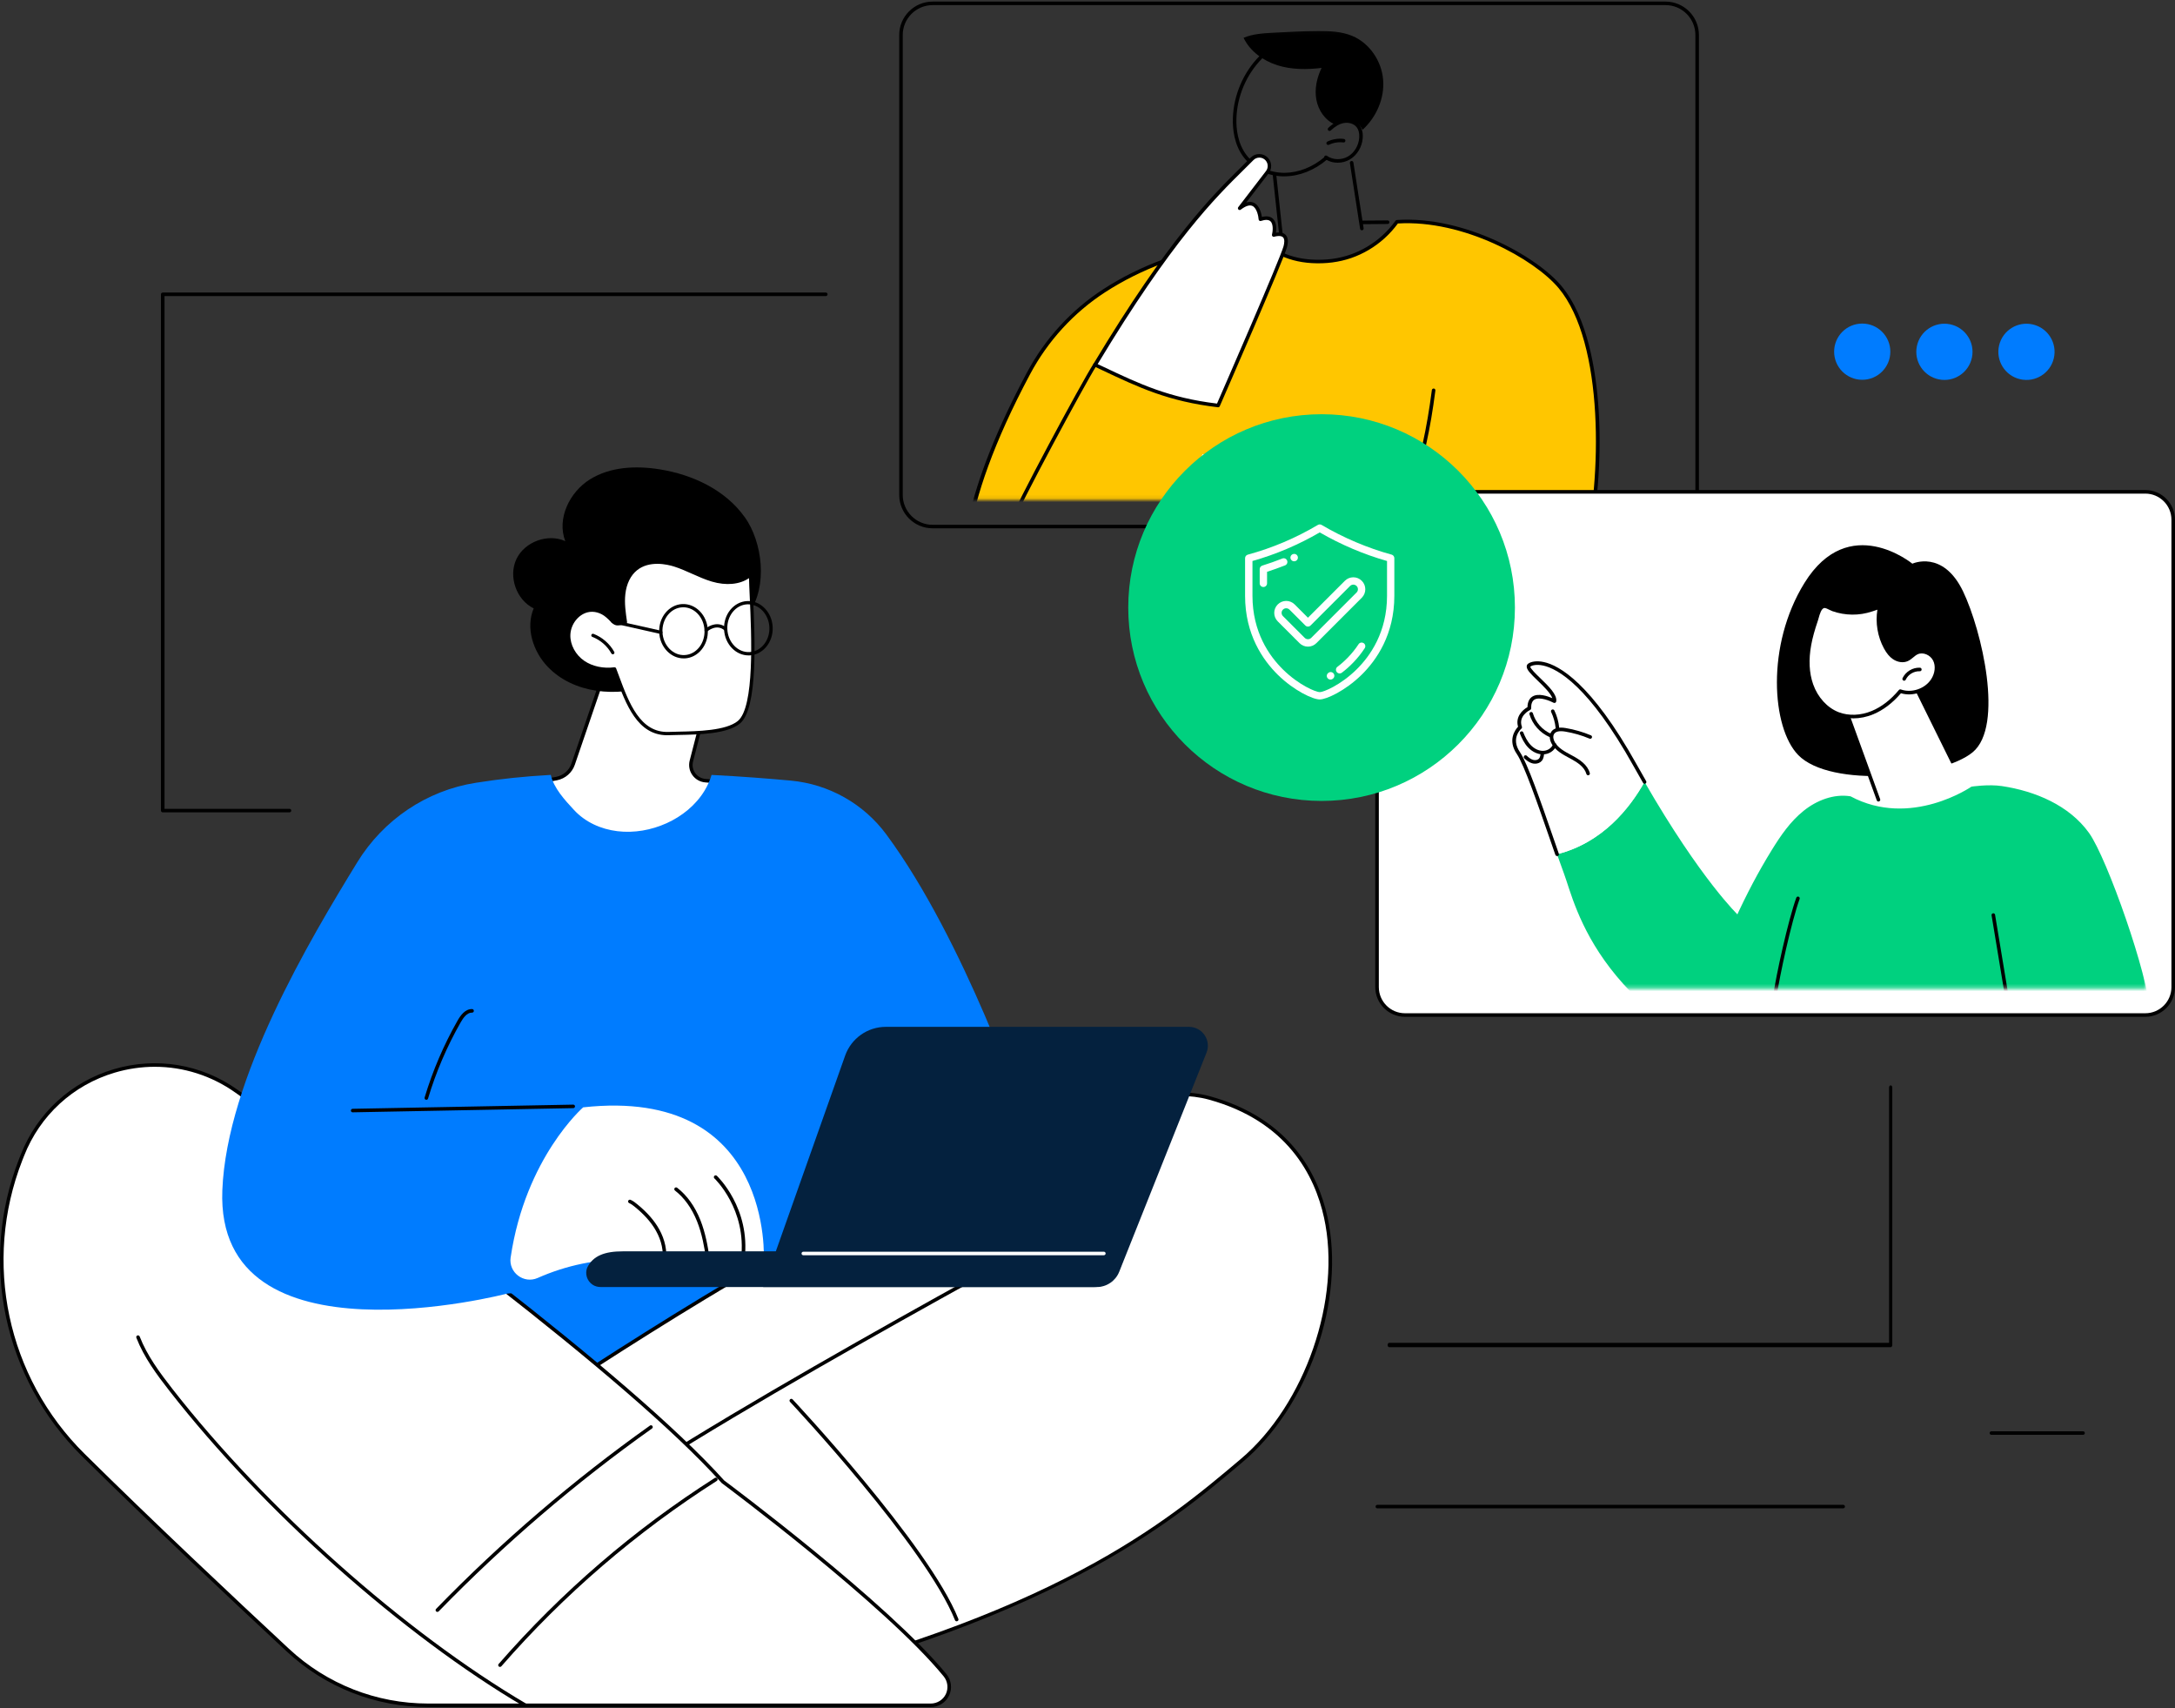 <svg xmlns="http://www.w3.org/2000/svg" width="587" height="461" viewBox="0 0 587 461" fill="none"><rect x="0" y="0" width="587" height="461" fill="#333333" stroke="none"/><path d="M449.5 142.569H251.699C246.728 142.569 242.687 138.529 242.687 133.558V9.441C242.687 4.47 246.728 0.429 251.699 0.429H449.5C454.471 0.429 458.512 4.47 458.512 9.441V133.558C458.512 138.529 454.471 142.569 449.5 142.569ZM251.699 1.38C247.255 1.38 243.638 4.997 243.638 9.441V133.558C243.638 138.001 247.255 141.618 251.699 141.618H449.5C453.944 141.618 457.561 138.001 457.561 133.558V9.441C457.561 4.997 453.944 1.38 449.5 1.38H251.699Z" fill="black"></path><mask id="mask0_8_3937" style="mask-type:luminance" maskUnits="userSpaceOnUse" x="250" y="8" width="201" height="127"><path d="M450.854 8.087H250.355V134.901H450.854V8.087Z" fill="white"></path></mask><g mask="url(#mask0_8_3937)"><path d="M346.59 47.596C342.249 47.596 338.054 45.611 335.625 42.397C333.083 39.039 332.649 34.864 332.731 31.949C332.917 25.697 335.542 19.548 339.945 15.094C340.131 14.908 340.43 14.908 340.627 15.094C340.813 15.28 340.813 15.579 340.627 15.776C336.4 20.054 333.868 25.965 333.692 31.98C333.61 34.739 334.013 38.677 336.39 41.819C338.663 44.826 342.632 46.655 346.703 46.634C350.496 46.603 354.341 45.074 357.544 42.315C357.741 42.139 358.051 42.17 358.216 42.366C358.392 42.563 358.361 42.873 358.164 43.038C354.785 45.932 350.713 47.554 346.703 47.585H346.579L346.59 47.596Z" fill="black"></path><path d="M361.058 43.916C359.797 43.916 358.557 43.555 357.565 42.842C357.348 42.687 357.296 42.387 357.451 42.17C357.606 41.953 357.906 41.901 358.123 42.056C359.704 43.193 362.05 43.255 363.828 42.211C365.533 41.199 366.69 39.256 366.835 37.147C366.918 35.99 366.659 34.977 366.112 34.295C365.388 33.386 363.993 32.952 362.639 33.21C361.492 33.427 360.324 34.099 359.156 35.205C358.96 35.391 358.66 35.38 358.474 35.184C358.288 34.987 358.299 34.688 358.495 34.502C359.797 33.272 361.12 32.518 362.453 32.259C364.169 31.928 365.895 32.487 366.856 33.685C367.744 34.791 367.848 36.207 367.786 37.199C367.62 39.628 366.287 41.85 364.313 43.028C363.321 43.617 362.184 43.906 361.058 43.906V43.916Z" fill="black"></path><path d="M358.454 39.111C358.278 39.111 358.102 39.008 358.02 38.842C357.906 38.605 358.009 38.315 358.247 38.202C359.611 37.55 361.192 37.292 362.691 37.489C362.949 37.52 363.135 37.757 363.104 38.026C363.073 38.284 362.846 38.481 362.567 38.439C361.244 38.274 359.859 38.491 358.66 39.07C358.598 39.101 358.526 39.121 358.454 39.121V39.111Z" fill="black"></path><path d="M367.548 62.147C367.321 62.147 367.114 61.981 367.073 61.743L364.313 43.999C364.272 43.741 364.448 43.493 364.716 43.452C364.985 43.41 365.223 43.586 365.264 43.855L368.023 61.599C368.065 61.857 367.889 62.105 367.62 62.147H367.548Z" fill="black"></path><path d="M345.691 63.635C345.453 63.635 345.246 63.449 345.215 63.211L343.489 47.193C343.458 46.934 343.655 46.697 343.913 46.666C344.182 46.635 344.409 46.831 344.44 47.089L346.166 63.108C346.197 63.366 346.001 63.604 345.742 63.635H345.691Z" fill="black"></path><path d="M367.817 60.493C367.558 60.493 367.341 60.276 367.341 60.018C367.341 59.759 367.548 59.532 367.817 59.532L374.493 59.48C374.751 59.48 374.978 59.687 374.978 59.956C374.978 60.224 374.772 60.441 374.503 60.441L367.827 60.493H367.817Z" fill="black"></path><path d="M373.284 21.491C372.86 16.458 369.646 11.673 364.995 9.709C362.091 8.48 358.857 8.366 355.705 8.376C351.674 8.397 347.644 8.614 343.613 8.831C340.906 8.976 338.126 9.141 335.625 10.206C337.361 13.833 340.896 16.386 344.73 17.605C348.564 18.814 352.687 18.804 356.676 18.328C355.405 20.984 354.733 23.992 355.26 26.885C355.787 29.779 357.648 32.507 360.366 33.623C364.003 31.856 366.38 32.466 367.744 35.019C371.475 31.619 373.707 26.524 373.284 21.491Z" fill="black"></path><path d="M421.039 77.472C414.27 69.36 394.707 58.664 377.014 59.842C375.94 61.32 374.73 62.694 373.377 63.924C370.814 66.249 367.796 68.047 364.52 69.174C361.161 70.342 357.606 70.724 354.072 70.517C350.796 70.331 347.603 69.567 344.719 67.954C343.055 67.024 341.578 65.836 340.224 64.523C337.361 64.978 334.498 65.443 331.636 65.908C316.982 68.275 305.934 73.318 298.007 78.454C289.42 84.025 282.402 91.713 277.587 100.746C244.062 163.538 267.573 179.463 277.483 182.543C292.303 187.152 305.397 171.929 305.397 171.929L347.148 170.999C417.339 194.365 422.362 172.105 427.798 149.917C433.223 127.729 433.11 91.941 421.049 77.483H421.039V77.472Z" fill="#FFC600"></path><path d="M283.147 183.876C281.255 183.876 279.312 183.607 277.339 182.998C274.156 182.005 266.312 178.636 262.25 168.736C256.05 153.617 261.062 130.674 277.163 100.518C282.041 91.383 289.161 83.611 297.749 78.051C307.515 71.727 318.893 67.479 331.563 65.433L333.517 65.123C335.728 64.761 337.94 64.41 340.151 64.058C340.296 64.038 340.451 64.079 340.565 64.193C342.022 65.619 343.458 66.714 344.957 67.551C347.572 69.019 350.651 69.856 354.103 70.052C357.782 70.259 361.234 69.815 364.365 68.73C367.538 67.634 370.545 65.846 373.056 63.573C374.348 62.405 375.557 61.051 376.632 59.563C376.715 59.449 376.849 59.377 376.983 59.367C395.038 58.168 414.704 69.133 421.411 77.173C428.49 85.657 430.785 100.126 431.456 110.77C432.283 123.791 431.084 138.477 428.253 150.031L428.16 150.392C425.566 160.985 422.889 171.94 412.761 177.541C400.598 184.258 379.722 182.336 347.065 171.475L305.603 172.394C304.322 173.8 294.762 183.876 283.136 183.876H283.147ZM340.058 65.04C337.929 65.381 335.79 65.722 333.661 66.074L331.708 66.384C319.172 68.399 307.929 72.605 298.266 78.857C289.812 84.335 282.806 91.982 278.01 100.973C258.137 138.198 258.954 158.174 263.139 168.374C267.045 177.892 274.569 181.137 277.628 182.088C291.983 186.553 304.911 171.764 305.035 171.619C305.128 171.516 305.252 171.454 305.386 171.454L347.137 170.524C347.137 170.524 347.251 170.524 347.303 170.545C379.288 181.189 400.546 183.204 412.307 176.704C422.062 171.309 424.574 161.047 427.24 150.165L427.333 149.803C432.417 129.041 432.934 92.468 420.677 77.782C414.125 69.928 394.934 59.232 377.273 60.307C376.188 61.774 374.989 63.108 373.697 64.275C371.051 66.673 368.013 68.471 364.675 69.629C361.42 70.755 357.844 71.22 354.041 71.003C350.445 70.796 347.23 69.918 344.482 68.378C342.973 67.531 341.526 66.435 340.058 65.04Z" fill="black"></path><path d="M343.737 63.428C343.737 63.428 345.226 57.475 340.131 59.16C340.131 59.16 339.697 52.194 334.529 56.184L342.012 46.438C342.818 45.384 342.756 43.906 341.857 42.924C340.802 41.777 338.994 41.736 337.898 42.852C330.137 50.706 318.232 60.638 295.517 98.441C306.657 103.691 314.512 107.752 328.742 109.427C328.742 109.427 345.918 70.156 346.869 66.559C348.088 61.96 343.748 63.438 343.748 63.438H343.737V63.428Z" fill="white"></path><path d="M328.742 109.902H328.691C315.297 108.321 307.402 104.59 297.408 99.867L295.31 98.875C295.186 98.813 295.093 98.71 295.052 98.586C295.011 98.451 295.031 98.317 295.104 98.203C315.473 64.317 327.213 52.752 334.974 45.095C335.883 44.196 336.741 43.348 337.558 42.521C338.178 41.891 339.004 41.55 339.903 41.571C340.792 41.591 341.609 41.953 342.218 42.614C343.272 43.761 343.355 45.508 342.404 46.748L336.338 54.654C337.092 54.416 337.775 54.437 338.384 54.706C339.903 55.398 340.41 57.517 340.565 58.55C341.857 58.23 342.849 58.385 343.531 59.015C344.564 59.976 344.502 61.774 344.358 62.798C345.091 62.673 346.187 62.653 346.9 63.314C347.603 63.976 347.758 65.102 347.344 66.673C346.393 70.269 329.9 108.011 329.197 109.613C329.125 109.788 328.949 109.902 328.763 109.902H328.742ZM296.199 98.234L297.822 98.999C307.639 103.65 315.421 107.329 328.453 108.91C330.106 105.117 345.525 69.784 346.414 66.435C346.631 65.609 346.776 64.523 346.249 64.017C345.649 63.459 344.327 63.738 343.913 63.883C343.748 63.934 343.562 63.903 343.438 63.779C343.314 63.666 343.252 63.48 343.293 63.314C343.479 62.591 343.748 60.524 342.88 59.718C342.384 59.253 341.516 59.222 340.306 59.625C340.162 59.676 340.007 59.645 339.893 59.563C339.769 59.48 339.697 59.346 339.686 59.201C339.635 58.385 339.221 56.132 338.002 55.574C337.227 55.222 336.173 55.574 334.86 56.576C334.674 56.721 334.395 56.711 334.23 56.535C334.064 56.37 334.044 56.09 334.188 55.904L341.671 46.159C342.342 45.291 342.28 44.072 341.547 43.265C341.123 42.8 340.544 42.542 339.924 42.532C339.294 42.521 338.715 42.759 338.281 43.203C337.464 44.03 336.607 44.878 335.687 45.787C327.988 53.373 316.372 64.823 296.24 98.255L296.199 98.234Z" fill="black"></path><path d="M353.152 128.204L324.546 122.572L319.09 135.986L313.117 156.469L347.148 170.989C347.148 170.989 355.178 145.69 353.152 128.204Z" fill="white"></path><path d="M272.419 142.507C272.419 142.507 272.306 142.507 272.254 142.476C272.006 142.383 271.882 142.104 271.975 141.856C274.094 136.265 291.693 103.536 295.114 98.172C295.259 97.945 295.548 97.883 295.775 98.028C296.003 98.172 296.065 98.462 295.92 98.689C292.747 103.681 274.941 136.73 272.874 142.197C272.802 142.393 272.616 142.507 272.43 142.507H272.419Z" fill="black"></path><path d="M385.84 136.803C385.84 136.803 385.726 136.803 385.675 136.772C375.609 133.072 365.14 130.385 354.537 128.783C354.279 128.742 354.093 128.504 354.134 128.235C354.175 127.977 354.413 127.791 354.682 127.832C365.347 129.444 375.888 132.142 386.005 135.862C386.253 135.955 386.377 136.224 386.295 136.472C386.222 136.668 386.036 136.782 385.84 136.782V136.803Z" fill="black"></path><path d="M380.518 134.581C380.518 134.581 380.425 134.581 380.373 134.56C380.125 134.477 379.98 134.209 380.063 133.961C383.318 123.709 385.044 115.927 386.439 105.262C386.47 105.003 386.718 104.817 386.977 104.848C387.235 104.879 387.421 105.127 387.39 105.386C385.995 116.113 384.259 123.936 380.983 134.25C380.921 134.457 380.724 134.581 380.528 134.581H380.518Z" fill="black"></path></g><path d="M165.323 175.15L154.689 206.236C154.007 208.22 152.323 209.698 150.256 210.091L145.523 211.011C145.523 211.011 157.831 237.735 178.582 233.261C199.334 228.786 194.766 211.011 194.766 211.011L190.374 210.659C187.749 210.442 185.941 207.921 186.602 205.368L191.532 186.26C191.532 186.26 171.431 170.055 165.313 175.15H165.323Z" fill="white"></path><path d="M173.984 234.242C166.946 234.242 160.094 230.811 153.914 224.146C148.261 218.038 145.109 211.29 145.078 211.217C145.016 211.083 145.016 210.928 145.078 210.794C145.14 210.659 145.264 210.566 145.409 210.546L150.142 209.626C152.033 209.254 153.583 207.9 154.214 206.081L164.848 174.995C164.879 174.912 164.931 174.84 164.993 174.778C171.328 169.497 190.984 185.216 191.811 185.888C191.955 186.001 192.017 186.198 191.976 186.384L187.046 205.492C186.767 206.567 186.974 207.714 187.625 208.623C188.276 209.533 189.279 210.101 190.395 210.194L194.787 210.546C194.994 210.566 195.159 210.711 195.211 210.907C195.283 211.207 197.05 218.307 193.051 224.776C190.281 229.261 185.434 232.279 178.665 233.736C177.094 234.077 175.523 234.242 173.973 234.242H173.984ZM146.225 211.372C148.137 215.144 159.991 236.795 178.479 232.796C184.979 231.39 189.62 228.527 192.245 224.27C195.562 218.916 194.653 212.922 194.363 211.465L190.333 211.135C188.938 211.021 187.677 210.308 186.86 209.161C186.044 208.024 185.786 206.587 186.137 205.234L190.994 186.425C188.731 184.637 171.245 171.171 165.726 175.419L155.134 206.381C154.4 208.52 152.56 210.122 150.338 210.556L146.215 211.362L146.225 211.372Z" fill="black"></path><path d="M200.915 139.455C195.676 132.159 186.881 128.066 178.024 126.65C171.627 125.627 164.703 125.937 159.205 129.368C153.707 132.799 150.225 139.972 152.56 146.028C147.827 143.888 141.575 146.193 139.363 150.895C137.152 155.608 139.363 161.891 144.034 164.175C141.823 169.425 143.848 175.749 147.775 179.883C154.741 187.21 166.481 188.244 176.009 184.864C185.476 181.516 196.254 173.714 202.124 165.456C207.24 158.253 205.845 146.296 200.936 139.455H200.915Z" fill="black"></path><path d="M192.224 156.517C188.731 155.484 185.558 153.561 182.086 152.466C178.613 151.37 174.49 151.246 171.658 153.53C169.664 155.132 168.63 157.695 168.341 160.237C168.052 162.78 168.424 165.343 168.796 167.875C165.664 168.877 166.057 168.143 163.908 166.262C162.43 164.971 160.425 164.309 158.482 164.805C155.65 165.529 153.604 168.381 153.501 171.306C153.397 174.23 155.061 177.072 157.479 178.715C159.898 180.359 162.977 180.886 165.871 180.503C168.847 188.326 171.7 198.279 180.505 197.927C185.558 197.731 195.428 198.092 199.365 194.909C205.328 190.083 202.476 161.002 202.579 155.081C199.861 157.509 195.717 157.53 192.224 156.496V156.517Z" fill="white"></path><path d="M180.05 198.403C172.03 198.403 168.94 190.073 166.212 182.715C165.995 182.136 165.788 181.568 165.571 181.01C162.471 181.34 159.515 180.669 157.221 179.108C154.586 177.31 152.943 174.251 153.046 171.316C153.16 168.123 155.433 165.146 158.358 164.402C160.321 163.896 162.492 164.485 164.187 165.952C164.662 166.366 165.024 166.727 165.303 167.017C166.243 167.968 166.429 168.164 168.3 167.585C167.948 165.177 167.607 162.687 167.897 160.206C168.238 157.22 169.467 154.739 171.379 153.21C173.963 151.133 177.921 150.709 182.22 152.063C183.925 152.6 185.569 153.334 187.16 154.047C188.845 154.801 190.581 155.577 192.358 156.104C196.337 157.282 200.047 156.786 202.3 154.781C202.434 154.667 202.62 154.636 202.775 154.708C202.93 154.781 203.034 154.946 203.034 155.122C203.013 156.279 203.106 158.346 203.23 160.961C203.747 172.298 204.615 191.261 199.654 195.282C196.203 198.072 188.648 198.227 183.13 198.33C182.179 198.351 181.3 198.372 180.536 198.392H180.05V198.403ZM165.871 180.08C166.057 180.08 166.222 180.193 166.284 180.369C166.543 181.041 166.791 181.723 167.049 182.405C169.726 189.629 172.754 197.824 180.494 197.514C181.269 197.483 182.148 197.462 183.109 197.441C188.193 197.338 195.872 197.193 199.096 194.589C203.705 190.858 202.817 171.43 202.341 160.992C202.248 158.946 202.166 157.23 202.145 156.011C199.644 157.736 195.975 158.088 192.1 156.941C190.271 156.393 188.503 155.608 186.798 154.843C185.227 154.14 183.605 153.417 181.951 152.89C180.05 152.29 175.265 151.195 171.927 153.882C170.201 155.267 169.085 157.54 168.775 160.299C168.486 162.8 168.868 165.353 169.23 167.823C169.261 168.04 169.137 168.247 168.93 168.309C166.326 169.146 165.871 168.836 164.683 167.627C164.393 167.327 164.063 166.996 163.608 166.603C162.14 165.322 160.259 164.816 158.575 165.239C156.022 165.89 154.028 168.505 153.935 171.326C153.842 173.972 155.33 176.731 157.727 178.354C159.908 179.832 162.853 180.462 165.819 180.069H165.881L165.871 180.08Z" fill="black"></path><path d="M165.385 176.566C165.23 176.566 165.075 176.483 165.003 176.338C163.887 174.323 162.016 172.69 159.867 171.874C159.639 171.791 159.526 171.533 159.608 171.306C159.691 171.078 159.949 170.965 160.177 171.047C162.523 171.946 164.559 173.713 165.778 175.915C165.892 176.132 165.819 176.4 165.602 176.514C165.53 176.555 165.458 176.566 165.385 176.566Z" fill="black"></path><path d="M184.525 177.672C182.861 177.672 181.28 176.979 180.05 175.718C178.758 174.396 177.993 172.587 177.911 170.644C177.725 166.603 180.515 163.183 184.132 163.007C185.899 162.935 187.584 163.617 188.886 164.96C190.178 166.283 190.942 168.092 191.025 170.034C191.211 174.075 188.421 177.496 184.804 177.672H184.525ZM184.401 163.885H184.163C181.032 164.03 178.624 167.037 178.789 170.593C178.872 172.329 179.544 173.92 180.68 175.088C181.807 176.245 183.264 176.845 184.762 176.773C187.894 176.628 190.302 173.621 190.136 170.065C190.054 168.329 189.382 166.738 188.245 165.57C187.181 164.475 185.817 163.875 184.401 163.875V163.885Z" fill="black"></path><path d="M202.031 176.866C200.367 176.866 198.786 176.173 197.556 174.912C196.265 173.59 195.5 171.781 195.417 169.838C195.231 165.797 198.022 162.377 201.639 162.201C203.406 162.118 205.09 162.811 206.392 164.154C207.684 165.477 208.449 167.286 208.532 169.228C208.718 173.269 205.927 176.69 202.31 176.866H202.031ZM201.907 163.079H201.67C198.538 163.224 196.13 166.231 196.296 169.786C196.378 171.523 197.05 173.114 198.187 174.282C199.313 175.439 200.76 176.039 202.269 175.966C205.4 175.822 207.808 172.814 207.643 169.259C207.56 167.523 206.888 165.932 205.752 164.764C204.687 163.668 203.323 163.079 201.907 163.079Z" fill="black"></path><path d="M190.581 170.5C190.457 170.5 190.333 170.448 190.25 170.355C190.085 170.169 190.105 169.89 190.291 169.735C191.366 168.784 193.981 167.503 196.161 169.497C196.337 169.662 196.358 169.942 196.192 170.117C196.027 170.293 195.748 170.314 195.572 170.148C193.443 168.205 190.994 170.303 190.891 170.396C190.808 170.469 190.705 170.51 190.601 170.51H190.581V170.5Z" fill="black"></path><path d="M178.345 171.068C178.345 171.068 178.283 171.068 178.252 171.068L165.292 168.164C165.055 168.112 164.9 167.875 164.962 167.637C165.013 167.399 165.251 167.244 165.489 167.306L178.448 170.21C178.686 170.262 178.841 170.5 178.779 170.737C178.737 170.944 178.551 171.078 178.345 171.078V171.068Z" fill="black"></path><path d="M137.503 344.552L200.419 336.667L206.434 351.032L157.707 374.76C157.707 374.76 133.576 358.132 137.513 344.552H137.503Z" fill="#007CFF"></path><path d="M121.815 394.736C121.815 394.736 278.827 283.248 326.334 296.27C373.842 309.281 363.125 370.492 335.17 394.096C315.741 410.507 284.976 436.746 198.032 456.981C111.098 477.226 121.815 394.736 121.815 394.736Z" fill="white"></path><path d="M172.878 460.66C158.203 460.66 146.442 456.712 137.751 448.848C126.9 439.03 123.014 424.81 121.671 414.62C120.214 403.593 121.33 394.757 121.34 394.674C121.361 394.54 121.433 394.426 121.536 394.344C121.929 394.065 161.324 366.162 206.01 340.202C232.27 324.948 255.192 313.353 274.145 305.715C297.914 296.146 315.514 292.808 326.448 295.805C348.109 301.737 355.705 316.784 358.247 328.348C360.665 339.344 359.59 352.221 355.198 364.622C350.91 376.734 343.903 387.327 335.459 394.457L335.191 394.685C325.239 403.097 312.848 413.555 291.827 424.675C266.952 437.841 236.3 448.558 198.125 457.446C188.927 459.585 180.494 460.66 172.857 460.66H172.878ZM122.27 395.005C121.95 397.909 118.849 430.463 138.402 448.145C151.372 459.874 171.4 462.696 197.929 456.516C284.345 436.395 314.584 410.858 334.591 393.951L334.86 393.724C352.274 379.018 362.143 350.391 357.327 328.555C354.837 317.238 347.406 302.532 326.21 296.724C306.916 291.433 265.516 306.759 206.506 341.028C163.37 366.079 125.174 392.949 122.27 394.995V395.005Z" fill="black"></path><path d="M258.189 437.521C258.003 437.521 257.817 437.407 257.744 437.221C249.787 417.338 213.575 378.677 213.213 378.294C213.027 378.098 213.038 377.798 213.234 377.612C213.43 377.426 213.73 377.437 213.916 377.633C214.278 378.026 250.614 416.811 258.644 436.86C258.747 437.108 258.623 437.387 258.375 437.48C258.313 437.5 258.261 437.511 258.199 437.511H258.189V437.521Z" fill="black"></path><path d="M155.991 409.949C155.857 409.949 155.723 409.887 155.619 409.773C155.454 409.566 155.475 409.267 155.681 409.101C179.719 388.949 288.448 330.446 289.543 329.857C289.781 329.733 290.07 329.815 290.195 330.053C290.319 330.291 290.236 330.58 289.998 330.704C288.903 331.293 180.257 389.745 156.291 409.835C156.198 409.907 156.095 409.949 155.981 409.949H155.991Z" fill="black"></path><path d="M255.057 452.082C256.266 453.56 256.525 455.617 255.698 457.343C254.882 459.079 253.135 460.184 251.223 460.184H115.563C101.508 460.184 87.98 454.873 77.698 445.293C63.095 431.703 41.072 411.003 22.501 392.649C1.45 371.846 -5.185 340.522 5.584 312.96C5.739 312.546 5.904 312.143 6.069 311.73C15.184 288.571 43.584 280.076 63.87 294.492C104.753 323.563 169.478 371.339 195.138 399.873C195.138 399.873 238.967 432.395 255.068 452.082H255.057Z" fill="white"></path><path d="M251.223 460.66H115.563C101.343 460.66 87.774 455.327 77.367 445.644C62.34 431.662 40.566 411.179 22.16 392.99C0.964 372.042 -5.722 340.553 5.129 312.784L5.615 311.555C10.027 300.352 19.163 291.971 30.686 288.54C42.178 285.129 54.373 287.155 64.139 294.1C101.963 320.99 169.292 370.44 195.459 399.521C196.988 400.658 239.69 432.53 255.44 451.783C256.763 453.405 257.042 455.668 256.143 457.549C255.243 459.441 253.321 460.66 251.234 460.66H251.223ZM41.775 287.878C38.168 287.878 34.52 288.405 30.955 289.459C19.711 292.798 10.803 300.982 6.503 311.906L6.018 313.136C-4.689 340.553 1.905 371.639 22.822 392.318C41.217 410.497 62.981 430.979 78.008 444.952C88.239 454.47 101.57 459.709 115.553 459.709H251.223C252.939 459.709 254.53 458.707 255.274 457.146C256.008 455.586 255.781 453.726 254.696 452.392C238.822 432.984 195.293 400.596 194.849 400.265C194.828 400.245 194.797 400.224 194.777 400.203C168.703 371.205 101.384 321.775 63.581 294.885C57.091 290.266 49.505 287.878 41.775 287.878Z" fill="black"></path><path d="M141.802 460.66C141.719 460.66 141.637 460.639 141.564 460.598C108.701 441.273 71.084 407.81 45.743 375.349C42.343 370.998 38.861 366.306 36.804 361.005C36.711 360.757 36.835 360.478 37.073 360.385C37.321 360.292 37.6 360.416 37.693 360.653C39.708 365.841 43.149 370.461 46.498 374.76C71.766 407.127 109.269 440.497 142.05 459.771C142.278 459.906 142.35 460.195 142.215 460.422C142.122 460.577 141.967 460.66 141.802 460.66Z" fill="black"></path><path d="M134.93 449.819C134.816 449.819 134.702 449.778 134.62 449.705C134.423 449.53 134.403 449.23 134.578 449.034C151.537 429.584 171.173 412.687 192.937 398.819C193.164 398.674 193.454 398.746 193.598 398.963C193.743 399.191 193.671 399.48 193.454 399.625C171.772 413.442 152.209 430.277 135.312 449.654C135.219 449.767 135.085 449.819 134.95 449.819H134.93Z" fill="black"></path><path d="M118.033 434.979C117.909 434.979 117.795 434.937 117.702 434.844C117.516 434.658 117.506 434.359 117.702 434.162C135.353 416.005 154.772 399.366 175.41 384.702C175.627 384.547 175.927 384.598 176.082 384.815C176.237 385.032 176.185 385.332 175.968 385.487C155.371 400.11 136.005 416.718 118.395 434.834C118.302 434.927 118.178 434.979 118.054 434.979H118.033Z" fill="black"></path><path d="M239.194 225.158C233.055 216.87 223.682 211.6 213.41 210.649C207.56 210.111 200.223 209.533 192.048 209.119C191.594 210.597 190.974 212.013 190.147 213.367C187.78 217.273 184.06 220.27 179.926 222.141C175.782 224.011 171.152 224.848 166.626 224.301C162.192 223.763 157.976 221.882 154.917 218.575C152.416 215.888 149.429 212.633 148.654 209.109C141.234 209.533 135.384 210.142 128.419 211.238C115.129 213.315 103.451 221.231 96.413 232.703C83.526 253.723 61.204 291.113 60.005 321.186C58.083 369.665 136.8 349.099 136.8 349.099L225.212 340.977L276.429 301.344C276.429 301.344 260.483 253.93 239.184 225.148L239.194 225.158Z" fill="#007CFF"></path><path d="M137.813 339.303C137.203 343.385 141.347 346.537 145.12 344.862C152.829 341.442 161.19 339.716 169.633 339.809L206.134 340.171C206.134 340.171 208.986 293.149 157.387 298.822C157.387 298.822 141.812 312.371 137.823 339.292H137.813V339.303Z" fill="white"></path><path d="M179.244 340.842H179.172C178.913 340.801 178.727 340.563 178.769 340.295C179.151 337.69 178.541 334.797 177.043 332.141C175.792 329.908 173.942 327.811 171.379 325.713C170.894 325.32 170.377 324.907 169.798 324.659C169.561 324.555 169.447 324.266 169.55 324.028C169.654 323.79 169.943 323.677 170.181 323.78C170.873 324.08 171.452 324.535 171.989 324.979C174.645 327.149 176.567 329.34 177.88 331.676C179.471 334.507 180.122 337.618 179.709 340.429C179.678 340.667 179.471 340.842 179.234 340.842H179.244Z" fill="black"></path><path d="M191.036 340.16C190.798 340.16 190.591 339.985 190.56 339.747C190.116 336.636 189.485 332.988 188.121 329.578C186.716 326.064 184.659 323.191 182.169 321.279C181.962 321.114 181.921 320.814 182.076 320.607C182.241 320.401 182.541 320.359 182.747 320.514C185.372 322.53 187.542 325.537 189.01 329.216C190.405 332.719 191.056 336.429 191.501 339.602C191.542 339.861 191.356 340.109 191.098 340.14H191.025V340.16H191.036Z" fill="black"></path><path d="M200.492 340.16H200.43C200.171 340.129 199.975 339.892 200.006 339.623C201.587 326.343 192.896 318.075 192.813 318.003C192.617 317.827 192.606 317.517 192.792 317.321C192.978 317.125 193.278 317.114 193.474 317.3C193.567 317.383 202.61 325.981 200.967 339.736C200.936 339.985 200.729 340.16 200.492 340.16Z" fill="black"></path><path d="M295.248 347.312H162.12C161.334 347.312 160.538 347.105 159.898 346.661C158.379 345.617 157.852 343.736 158.451 342.134C160.022 338.837 163.267 337.68 168.062 337.68H303.991L302.224 342.475C301.139 345.379 298.359 347.312 295.248 347.312Z" fill="#04213E"></path><path d="M296.002 347.312C298.669 347.312 301.056 345.689 302.048 343.219L325.621 284.075C326.251 282.504 326.055 280.727 325.104 279.332C324.154 277.936 322.572 277.099 320.888 277.099H239.07C234.14 277.099 229.748 280.21 228.095 284.85L205.969 347.322H296.002V347.312Z" fill="#04213E"></path><path d="M297.914 338.734H216.799C216.531 338.734 216.324 338.517 216.324 338.259C216.324 338 216.541 337.783 216.799 337.783H297.914C298.183 337.783 298.39 338 298.39 338.259C298.39 338.517 298.173 338.734 297.914 338.734Z" fill="white"></path><path d="M95.173 300.166C94.915 300.166 94.698 299.959 94.698 299.701C94.698 299.442 94.904 299.215 95.173 299.215L154.7 298.089C154.968 298.089 155.185 298.295 155.185 298.554C155.185 298.812 154.979 299.039 154.71 299.039L95.183 300.166H95.173Z" fill="black"></path><path d="M115.057 296.787C115.057 296.787 114.964 296.787 114.922 296.766C114.674 296.694 114.53 296.425 114.602 296.166C116.772 288.943 119.759 281.967 123.49 275.415C124.265 274.051 125.515 272.253 127.417 272.304C127.685 272.304 127.892 272.532 127.882 272.8C127.882 273.069 127.654 273.276 127.386 273.265C126.032 273.214 124.978 274.743 124.327 275.89C120.627 282.38 117.671 289.294 115.522 296.445C115.46 296.652 115.274 296.787 115.067 296.787H115.057Z" fill="black"></path><path d="M497.452 407.034H371.723C371.454 407.034 371.248 406.817 371.248 406.559C371.248 406.301 371.465 406.084 371.723 406.084H497.452C497.721 406.084 497.927 406.301 497.927 406.559C497.927 406.817 497.71 407.034 497.452 407.034Z" fill="black"></path><path d="M562.187 387.192H537.446C537.178 387.192 536.971 386.975 536.971 386.717C536.971 386.459 537.188 386.242 537.446 386.242H562.187C562.456 386.242 562.662 386.459 562.662 386.717C562.662 386.975 562.445 387.192 562.187 387.192Z" fill="black"></path><path d="M579.632 132.717H378.544C374.737 132.717 371.651 135.803 371.651 139.61V267.013C371.651 270.82 374.737 273.906 378.544 273.906H579.632C583.439 273.906 586.525 270.82 586.525 267.013V139.61C586.525 135.803 583.439 132.717 579.632 132.717Z" fill="white"></path><path d="M578.98 274.392H379.184C374.761 274.392 371.165 270.795 371.165 266.372V140.261C371.165 135.838 374.761 132.241 379.184 132.241H578.98C583.404 132.241 587 135.838 587 140.261V266.372C587 270.795 583.404 274.392 578.98 274.392ZM379.184 133.202C375.288 133.202 372.126 136.365 372.126 140.261V266.372C372.126 270.268 375.288 273.431 379.184 273.431H578.98C582.877 273.431 586.039 270.268 586.039 266.372V140.261C586.039 136.365 582.877 133.202 578.98 133.202H379.184Z" fill="black"></path><mask id="mask1_8_3937" style="mask-type:luminance" maskUnits="userSpaceOnUse" x="378" y="139" width="202" height="128"><path d="M579.342 139.91H378.843V266.724H579.342V139.91Z" fill="white"></path></mask><g mask="url(#mask1_8_3937)"><path d="M443.837 211.011C459.152 237.56 469.208 247.057 469.208 247.057C469.208 247.057 486.177 239.451 500.201 237.787C514.235 236.123 556.472 252.813 556.472 252.813C556.472 252.813 539.213 312.247 485.144 294.007C431.074 275.766 425.307 244.308 422.093 235.741C421.545 234.284 420.905 232.496 420.212 230.512C432.427 227.453 439.817 218.141 443.826 211H443.837V211.011Z" fill="#00D17F"></path><path d="M412.699 179.47C414.332 178.271 424.46 176.37 441.232 206.432C442.121 208.014 442.979 209.533 443.837 211.011C439.827 218.152 432.438 227.463 420.222 230.522C416.843 220.87 412.11 206.618 409.764 203.187C406.932 199.054 410.25 196.222 410.25 196.222C409.02 192.874 412.72 191.106 412.72 191.106C412.596 185.464 419.489 189.195 419.489 189.195C420.026 186.218 411.056 180.669 412.689 179.47H412.699Z" fill="white"></path><path d="M420.222 230.997C420.026 230.997 419.84 230.873 419.768 230.677C419.261 229.23 418.724 227.68 418.176 226.089C415.128 217.284 411.325 206.329 409.371 203.466C406.808 199.725 408.948 196.914 409.702 196.108C408.927 193.473 410.87 191.592 412.244 190.827C412.275 189.453 412.73 188.481 413.598 187.954C415.179 186.993 417.691 187.861 418.951 188.409C418.497 187.055 416.523 185.143 415.024 183.697C413.071 181.816 411.976 180.7 412.038 179.801C412.058 179.511 412.193 179.273 412.43 179.098C413.123 178.591 414.601 178.209 416.678 178.664C420.77 179.553 429.451 184.317 441.666 206.215C442.473 207.662 443.32 209.161 444.271 210.794C444.405 211.021 444.322 211.321 444.095 211.445C443.868 211.579 443.568 211.496 443.444 211.269C442.493 209.626 441.646 208.127 440.84 206.68C428.8 185.112 420.409 180.462 416.481 179.604C414.59 179.191 413.412 179.584 413.009 179.883C412.926 180.328 414.601 181.95 415.706 183.015C417.97 185.205 420.316 187.469 419.995 189.298C419.964 189.453 419.871 189.577 419.737 189.649C419.602 189.711 419.437 189.711 419.303 189.649C418.331 189.122 415.51 187.954 414.125 188.792C413.505 189.164 413.205 189.959 413.236 191.127C413.236 191.313 413.133 191.489 412.968 191.571C412.833 191.633 409.671 193.204 410.735 196.098C410.808 196.284 410.746 196.501 410.601 196.625C410.477 196.728 407.656 199.24 410.198 202.95C412.234 205.916 415.892 216.488 419.117 225.799C419.675 227.401 420.202 228.941 420.708 230.388C420.791 230.636 420.667 230.915 420.419 230.997C420.367 231.018 420.316 231.028 420.264 231.028L420.222 230.997Z" fill="black"></path><path d="M428.614 209.212C428.407 209.212 428.211 209.078 428.149 208.861C427.612 206.97 425.741 205.74 423.984 204.789L423.561 204.562C421.752 203.59 419.882 202.588 418.817 200.78C418.28 199.849 417.959 198.496 418.672 197.462C419.354 196.48 420.667 196.15 422.568 196.47C424.904 196.863 427.188 197.524 429.369 198.434C429.617 198.537 429.73 198.816 429.627 199.064C429.524 199.312 429.245 199.426 428.996 199.322C426.888 198.434 424.677 197.793 422.413 197.421C420.905 197.173 419.913 197.369 419.458 198.02C418.993 198.692 419.261 199.674 419.644 200.314C420.564 201.896 422.32 202.826 424.015 203.735L424.439 203.963C426.372 205.006 428.438 206.37 429.069 208.613C429.141 208.871 428.996 209.13 428.738 209.202C428.697 209.212 428.655 209.223 428.604 209.223H428.614V209.212Z" fill="black"></path><path d="M420.316 196.873C420.078 196.873 419.861 196.687 419.84 196.439C419.685 194.941 419.282 193.494 418.631 192.13C418.517 191.892 418.621 191.603 418.858 191.489C419.096 191.375 419.385 191.479 419.499 191.716C420.202 193.173 420.636 194.734 420.801 196.336C420.832 196.594 420.636 196.832 420.378 196.863H420.316V196.873Z" fill="black"></path><path d="M418.435 198.961C418.373 198.961 418.311 198.95 418.249 198.919C415.634 197.793 413.588 195.488 412.782 192.75C412.709 192.491 412.854 192.233 413.102 192.15C413.36 192.078 413.619 192.223 413.701 192.471C414.425 194.94 416.264 197.018 418.621 198.03C418.869 198.134 418.972 198.413 418.869 198.661C418.786 198.847 418.61 198.95 418.424 198.95H418.435V198.961Z" fill="black"></path><path d="M416.378 203.57H416.326C414.942 203.549 413.505 202.857 412.389 201.679C411.314 200.542 410.673 199.116 410.229 198.01C410.126 197.762 410.25 197.483 410.498 197.39C410.746 197.286 411.025 197.41 411.118 197.659C411.531 198.692 412.131 200.004 413.092 201.028C414.032 202.02 415.21 202.609 416.347 202.619C417.577 202.65 418.755 201.896 419.137 200.862C419.23 200.614 419.499 200.49 419.747 200.573C419.995 200.666 420.13 200.935 420.037 201.183C419.53 202.598 418.032 203.57 416.388 203.57H416.378Z" fill="black"></path><path d="M414.27 206.081C414.022 206.081 413.753 206.05 413.505 205.978C412.637 205.74 411.945 205.161 411.387 204.645C411.19 204.459 411.19 204.159 411.366 203.963C411.552 203.766 411.852 203.766 412.048 203.942C412.523 204.386 413.092 204.872 413.763 205.058C414.384 205.234 415.045 205.079 415.376 204.686C415.686 204.314 415.748 203.756 415.789 203.115C415.81 202.846 416.037 202.65 416.295 202.671C416.564 202.691 416.76 202.919 416.74 203.177C416.698 203.808 416.647 204.665 416.109 205.306C415.686 205.812 415.004 206.091 414.27 206.091V206.081Z" fill="black"></path><path d="M472.691 252.824C472.536 252.824 472.381 252.751 472.298 252.617L469.559 248.566C469.415 248.349 469.466 248.049 469.683 247.905C469.9 247.76 470.2 247.812 470.345 248.029L473.083 252.08C473.228 252.297 473.176 252.596 472.959 252.741C472.877 252.793 472.784 252.824 472.691 252.824Z" fill="black"></path><path d="M485.278 203.714C478.199 196.408 476.545 174.189 487.004 157.302C498.971 137.987 516.116 152.115 516.116 152.115C516.116 152.115 524.373 148.27 529.809 159.607C534.852 170.127 540.908 195.933 532.403 202.991C524.063 209.915 494.062 212.788 485.268 203.714H485.278Z" fill="black"></path><path d="M515.671 183.81L529.861 212.55C529.861 212.55 541.435 210.866 537.973 214.845C532.031 221.686 508.623 235.741 500.325 235.204C487.2 234.356 489.649 219.506 499.426 214.886L506.432 213.811L497.514 189.804L515.671 183.8V183.81Z" fill="white"></path><path d="M506.97 216.302C506.774 216.302 506.588 216.178 506.515 215.982L497.059 189.97C497.018 189.846 497.018 189.711 497.08 189.598C497.131 189.484 497.235 189.391 497.359 189.35L515.516 183.345C515.764 183.263 516.044 183.397 516.126 183.645C516.209 183.893 516.075 184.172 515.827 184.255L498.144 190.104L507.425 215.651C507.518 215.899 507.383 216.178 507.135 216.261C507.084 216.281 507.022 216.292 506.97 216.292V216.302Z" fill="black"></path><path d="M488.347 173.941C487.686 177.548 487.665 181.34 488.885 184.802C490.104 188.254 492.667 191.344 496.088 192.646C499.054 193.783 502.454 193.504 505.389 192.285C508.324 191.055 510.814 188.946 512.85 186.508C515.982 187.624 519.795 186.322 521.593 183.531C522.637 181.919 522.999 179.78 522.151 178.064C521.304 176.349 519.061 175.315 517.335 176.142C516.343 176.607 515.641 177.558 514.638 177.982C513.512 178.457 512.178 178.178 511.166 177.496C510.153 176.814 509.43 175.791 508.851 174.716C507.032 171.347 506.484 167.296 507.352 163.565C507.27 163.916 505.399 164.454 505.058 164.568C504.221 164.857 503.353 165.064 502.474 165.198C500.749 165.467 498.971 165.446 497.245 165.146C496.367 164.991 495.509 164.774 494.672 164.475C494.011 164.237 493.142 163.606 492.44 163.606C490.962 163.586 490.517 166.293 490.156 167.337C489.412 169.507 488.75 171.709 488.337 173.962V173.941H488.347Z" fill="white"></path><path d="M500.128 193.845C498.661 193.845 497.224 193.597 495.922 193.101C492.574 191.82 489.784 188.781 488.44 184.968C487.303 181.754 487.117 178.023 487.882 173.869C488.244 171.895 488.823 169.766 489.711 167.172C489.773 166.996 489.835 166.779 489.908 166.521C490.29 165.167 490.858 163.121 492.429 163.121H492.45C493.018 163.121 493.618 163.431 494.145 163.699C494.403 163.834 494.641 163.947 494.848 164.02C495.654 164.309 496.491 164.526 497.348 164.671C499.033 164.96 500.738 164.981 502.423 164.723C503.28 164.588 504.118 164.382 504.924 164.113C504.975 164.092 505.058 164.072 505.161 164.041C506.391 163.658 506.815 163.451 506.949 163.348C507.042 163.152 507.27 163.048 507.487 163.1C507.745 163.162 507.9 163.42 507.848 163.679C507.011 167.296 507.538 171.233 509.305 174.499C509.977 175.739 510.659 176.566 511.465 177.103C512.437 177.754 513.594 177.92 514.483 177.548C514.938 177.351 515.341 177.021 515.764 176.669C516.188 176.318 516.633 175.956 517.16 175.708C519.051 174.809 521.603 175.811 522.616 177.858C523.484 179.615 523.267 181.898 522.027 183.8C520.177 186.663 516.292 188.058 513.036 187.076C510.773 189.722 508.272 191.623 505.595 192.739C503.818 193.483 501.958 193.855 500.149 193.855H500.128V193.845ZM488.823 174.034C488.089 178.023 488.264 181.588 489.339 184.647C490.59 188.202 493.184 191.024 496.263 192.202C498.95 193.225 502.206 193.101 505.203 191.84C507.817 190.745 510.267 188.854 512.488 186.198C512.612 186.043 512.829 185.991 513.016 186.053C515.93 187.086 519.526 185.867 521.2 183.273C522.234 181.671 522.441 179.718 521.727 178.271C520.952 176.711 518.958 175.894 517.542 176.566C517.118 176.762 516.746 177.072 516.354 177.403C515.889 177.785 515.413 178.178 514.834 178.426C513.646 178.932 512.147 178.726 510.907 177.899C509.967 177.269 509.181 176.328 508.437 174.954C506.732 171.802 506.112 168.061 506.68 164.526C506.36 164.65 505.947 164.795 505.43 164.95C505.337 164.981 505.265 165.002 505.223 165.012C504.366 165.301 503.466 165.518 502.557 165.663C500.769 165.942 498.961 165.921 497.173 165.611C496.263 165.456 495.375 165.219 494.517 164.919C494.258 164.826 493.99 164.692 493.7 164.547C493.266 164.33 492.781 164.082 492.429 164.072C491.582 164.072 491.106 165.766 490.827 166.779C490.755 167.048 490.683 167.286 490.621 167.482C489.753 170.024 489.174 172.112 488.823 174.044V174.034Z" fill="black"></path><path d="M518.141 180.669C516.395 180.586 514.648 181.63 513.904 183.211L518.141 180.669Z" fill="white"></path><path d="M513.904 183.686C513.832 183.686 513.77 183.686 513.698 183.645C513.46 183.531 513.357 183.252 513.47 183.004C514.297 181.247 516.23 180.08 518.162 180.183C518.431 180.183 518.627 180.421 518.617 180.689C518.607 180.958 518.379 181.165 518.11 181.144C516.55 181.072 514.989 182.002 514.328 183.418C514.245 183.593 514.07 183.697 513.894 183.697L513.904 183.686Z" fill="black"></path><path d="M545.559 314.872C551.977 311.523 577.368 301.747 580.438 295.185C587.661 279.776 580.097 289.439 580.045 272.428C580.014 263.985 568.718 231.586 563.778 224.745C558.436 217.335 549.31 213.481 540.278 212.127C536.64 211.579 532.062 212.282 532.062 212.282C532.062 212.282 515.672 223.608 499.426 214.886C494.93 214.163 490.3 215.961 486.756 218.813C483.201 221.665 480.576 225.489 478.188 229.365C470.872 241.208 465.25 254.043 460.754 267.22C459.163 271.881 457.685 276.748 458.202 281.647C458.78 287.186 459.804 292.477 463.896 296.259C465.219 297.479 466.48 298.574 467.575 299.505C469.663 301.261 472.391 301.995 475.098 301.623C489.959 299.577 525.913 311.234 528.951 313.694C533.529 317.404 540.443 317.538 545.569 314.872H545.559Z" fill="#00D17F"></path><path d="M541.663 269.7C541.435 269.7 541.229 269.535 541.187 269.297L537.498 247.006C537.456 246.747 537.632 246.499 537.891 246.458C538.149 246.416 538.397 246.592 538.438 246.851L542.128 269.142C542.169 269.4 541.993 269.648 541.735 269.69H541.652H541.663V269.7Z" fill="black"></path><path d="M478.963 269.607H478.891C478.633 269.566 478.447 269.328 478.488 269.07C479.346 263.076 482.581 248.37 484.792 242.262C484.885 242.014 485.154 241.88 485.402 241.973C485.65 242.066 485.784 242.334 485.691 242.582C483.5 248.638 480.297 263.241 479.439 269.204C479.408 269.442 479.201 269.617 478.963 269.617V269.607Z" fill="black"></path></g><path d="M356.676 216.136C385.494 216.136 408.855 192.775 408.855 163.958C408.855 135.14 385.494 111.779 356.676 111.779C327.859 111.779 304.497 135.14 304.497 163.958C304.497 192.775 327.859 216.136 356.676 216.136Z" fill="#00D17F"></path><path d="M375.598 149.676C369.098 147.898 362.556 145.118 356.686 141.656C356.376 141.47 355.984 141.47 355.674 141.656C349.638 145.221 343.448 147.846 336.762 149.676C336.327 149.789 336.028 150.182 336.028 150.637V160.785C336.028 171.244 340.854 178.157 344.895 182.126C349.256 186.394 354.33 188.75 356.17 188.75C358.009 188.75 363.083 186.394 367.444 182.126C371.496 178.157 376.311 171.244 376.311 160.785V150.626C376.311 150.182 376.012 149.789 375.578 149.665H375.598V149.676ZM374.338 160.785C374.338 170.551 369.842 177.01 366.06 180.71C361.771 184.906 357.193 186.776 356.18 186.776C355.167 186.776 350.579 184.916 346.3 180.71C342.528 177.01 338.022 170.551 338.022 160.785V151.391C344.419 149.572 350.372 147.04 356.18 143.671C361.843 146.958 368.096 149.614 374.338 151.391V160.795V160.785Z" fill="white"></path><path d="M347.375 151.277C347.179 150.771 346.6 150.513 346.083 150.719C344.306 151.422 342.487 152.063 340.668 152.631C340.255 152.766 339.976 153.148 339.976 153.582V157.416C339.976 157.964 340.42 158.408 340.968 158.408C341.515 158.408 341.96 157.964 341.96 157.416V154.305C343.593 153.778 345.226 153.189 346.817 152.569C347.323 152.373 347.582 151.794 347.375 151.277Z" fill="white"></path><path d="M349.266 151.463C349.401 151.463 349.535 151.432 349.669 151.381H349.69C350.196 151.153 350.424 150.564 350.196 150.068C349.979 149.562 349.39 149.335 348.884 149.562H348.863C348.357 149.789 348.129 150.378 348.357 150.874C348.522 151.246 348.884 151.474 349.266 151.474V151.463Z" fill="white"></path><path d="M368.023 173.559C367.569 173.259 366.948 173.383 366.649 173.848C365.832 175.098 364.871 176.297 363.796 177.413C362.908 178.333 361.957 179.18 360.944 179.945C360.51 180.276 360.427 180.906 360.758 181.34C360.954 181.599 361.254 181.733 361.554 181.733C361.761 181.733 361.978 181.671 362.153 181.526C363.238 180.7 364.272 179.78 365.223 178.788C366.39 177.589 367.424 176.287 368.313 174.923C368.612 174.468 368.488 173.848 368.023 173.548V173.559Z" fill="white"></path><path d="M358.64 181.506L358.578 181.537C358.102 181.816 357.937 182.415 358.216 182.891C358.402 183.211 358.733 183.387 359.074 183.387C359.239 183.387 359.415 183.345 359.57 183.252L359.632 183.211C360.107 182.932 360.262 182.322 359.983 181.847C359.704 181.371 359.094 181.216 358.619 181.495H358.64V181.506Z" fill="white"></path><path d="M349.411 163.11C348.801 162.501 347.985 162.16 347.127 162.16C346.269 162.16 345.453 162.501 344.843 163.11C343.582 164.371 343.582 166.417 344.843 167.678L350.713 173.548C351.323 174.158 352.139 174.499 352.997 174.499C353.855 174.499 354.671 174.158 355.281 173.548L367.527 161.302C368.788 160.041 368.788 157.995 367.527 156.734C366.917 156.124 366.101 155.783 365.243 155.783C364.386 155.783 363.569 156.124 362.959 156.734L352.997 166.696L349.411 163.11ZM364.365 158.129C364.603 157.891 364.913 157.767 365.243 157.767C365.574 157.767 365.884 157.902 366.122 158.129C366.607 158.615 366.607 159.4 366.122 159.886L353.875 172.132C353.638 172.37 353.328 172.494 352.997 172.494C352.666 172.494 352.356 172.36 352.119 172.132L346.249 166.262C345.763 165.777 345.763 164.991 346.249 164.506C346.486 164.268 346.796 164.144 347.127 164.144C347.458 164.144 347.768 164.278 348.005 164.506L352.294 168.794C352.48 168.98 352.728 169.084 352.997 169.084C353.266 169.084 353.514 168.98 353.7 168.794L364.365 158.129Z" fill="white"></path><path d="M502.588 102.488C506.778 102.488 510.174 99.092 510.174 94.903C510.174 90.714 506.778 87.317 502.588 87.317C498.399 87.317 495.003 90.714 495.003 94.903C495.003 99.092 498.399 102.488 502.588 102.488Z" fill="#007CFF"></path><path d="M532.201 96.46C533.04 92.355 530.393 88.348 526.288 87.509C522.184 86.67 518.176 89.317 517.337 93.422C516.499 97.527 519.146 101.534 523.25 102.373C527.355 103.212 531.362 100.564 532.201 96.46Z" fill="#007CFF"></path><path d="M554.295 96.678C555.253 92.6 552.724 88.517 548.645 87.559C544.567 86.601 540.484 89.13 539.526 93.209C538.568 97.287 541.097 101.37 545.176 102.328C549.254 103.286 553.337 100.756 554.295 96.678Z" fill="#007CFF"></path><path d="M78.121 219.216H43.914C43.645 219.216 43.439 218.999 43.439 218.741V79.422C43.439 79.153 43.656 78.947 43.914 78.947H222.876C223.145 78.947 223.351 79.164 223.351 79.422C223.351 79.68 223.134 79.897 222.876 79.897H44.4V218.265H78.132C78.4 218.265 78.607 218.482 78.607 218.741C78.607 218.999 78.39 219.216 78.132 219.216H78.121Z" fill="black"></path><path d="M510.256 363.547H374.927C374.689 363.547 374.493 363.278 374.493 362.958C374.493 362.638 374.689 362.369 374.927 362.369H509.833V293.48C509.833 293.149 510.029 292.891 510.267 292.891C510.504 292.891 510.701 293.159 510.701 293.48V362.958C510.701 363.289 510.504 363.547 510.267 363.547H510.256Z" fill="black"></path></svg>